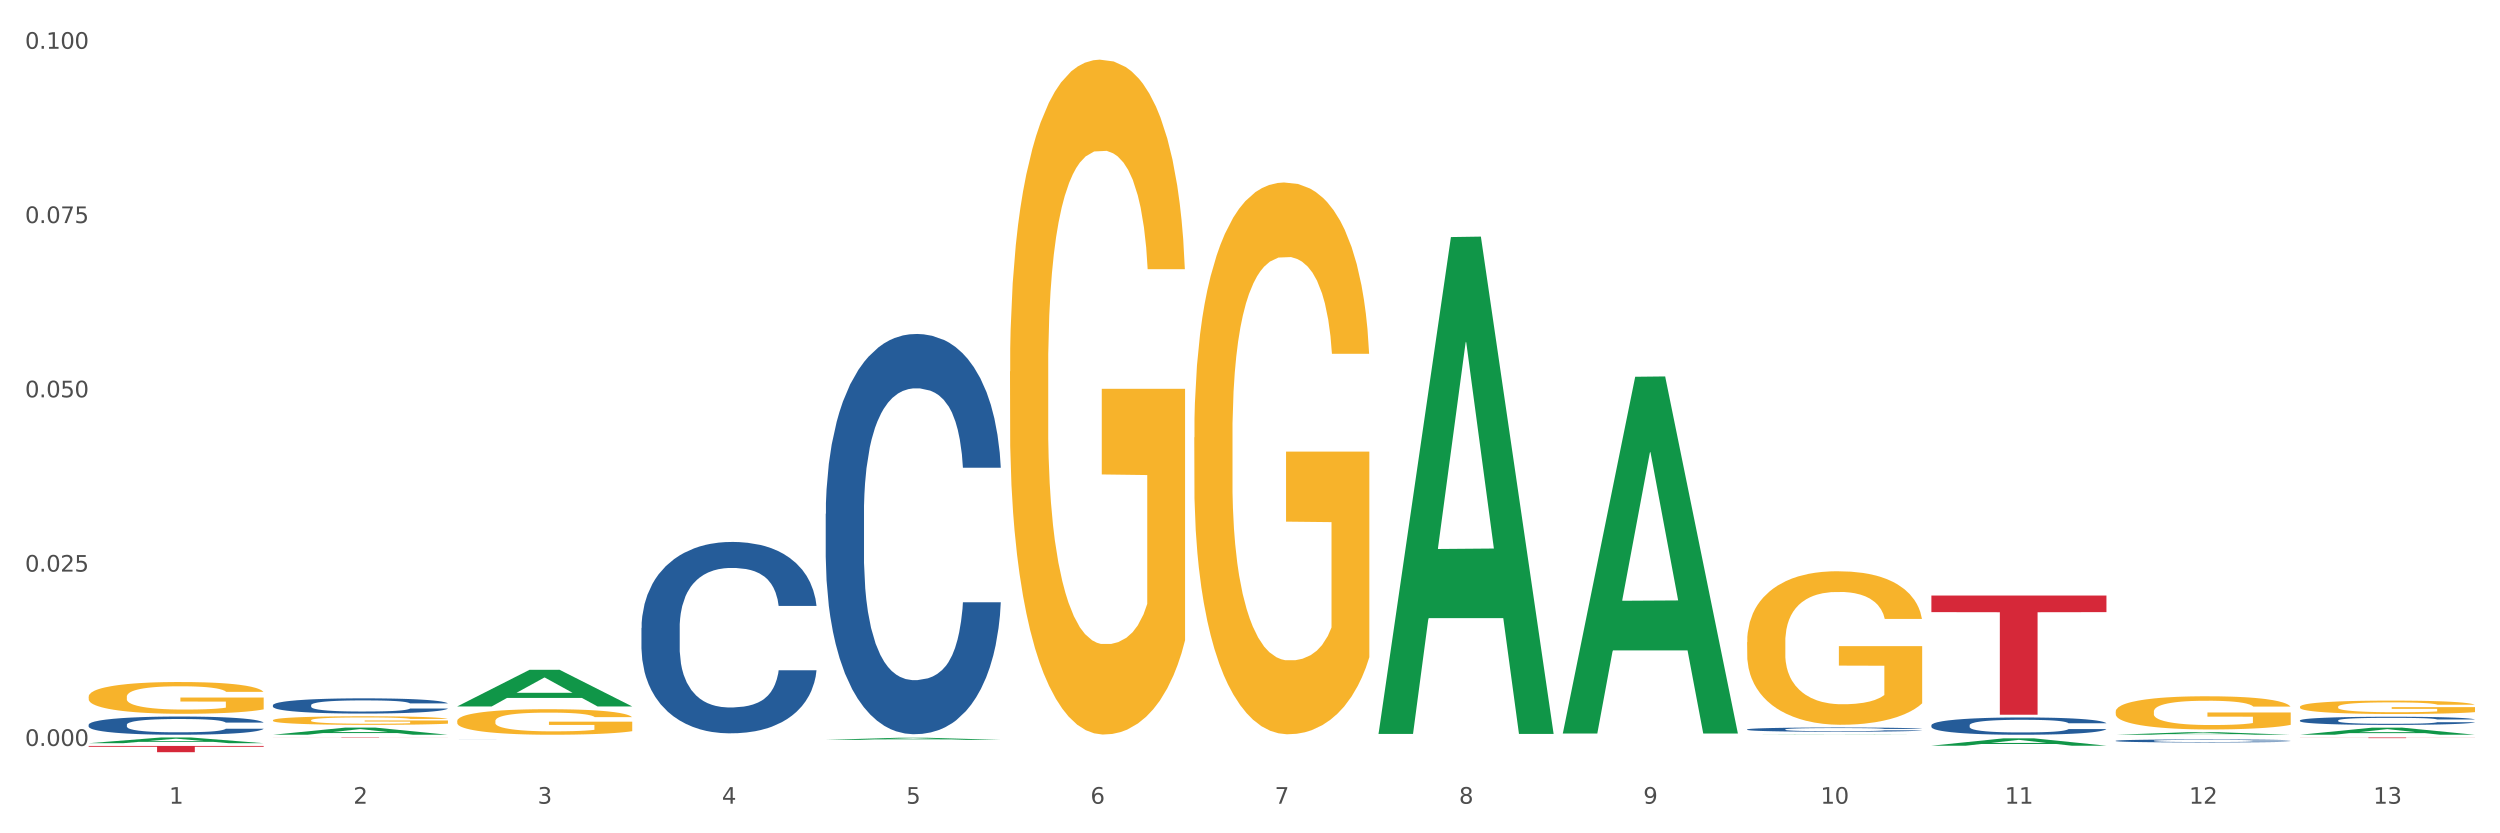 <?xml version="1.0" encoding="utf-8" standalone="no"?>
<!DOCTYPE svg PUBLIC "-//W3C//DTD SVG 1.1//EN"
  "http://www.w3.org/Graphics/SVG/1.1/DTD/svg11.dtd">
<svg xmlns:xlink="http://www.w3.org/1999/xlink" width="1080pt" height="360pt" viewBox="0 0 1080 360" xmlns="http://www.w3.org/2000/svg" version="1.1">
 <rect x="0" y="0" width="1080" height="360" fill="#333333" stroke="none"/>
 <defs>
  <style type="text/css">*{stroke-linejoin: round; stroke-linecap: butt}</style>
 </defs>
 <g id="figure_1">
  <g id="patch_1">
   <path d="M 0 360 
L 1080 360 
L 1080 0 
L 0 0 
z
" style="fill: #ffffff; stroke: #ffffff; stroke-linejoin: miter"/>
  </g>
  <g id="axes_1">
   <g id="matplotlib.axis_1">
    <g id="xtick_1">
     <g id="text_1">
      <!-- 1 -->
      <g style="fill: #4d4d4d" transform="translate(73.043 347.204) scale(0.096 -0.096)">
       <defs>
        <path id="DejaVuSans-31" d="M 794 531 
L 1825 531 
L 1825 4091 
L 703 3866 
L 703 4441 
L 1819 4666 
L 2450 4666 
L 2450 531 
L 3481 531 
L 3481 0 
L 794 0 
L 794 531 
z
" transform="scale(0.016)"/>
       </defs>
       <use xlink:href="#DejaVuSans-31"/>
      </g>
     </g>
    </g>
    <g id="xtick_2">
     <g id="text_2">
      <!-- 2 -->
      <g style="fill: #4d4d4d" transform="translate(152.65 347.204) scale(0.096 -0.096)">
       <defs>
        <path id="DejaVuSans-32" d="M 1228 531 
L 3431 531 
L 3431 0 
L 469 0 
L 469 531 
Q 828 903 1448 1529 
Q 2069 2156 2228 2338 
Q 2531 2678 2651 2914 
Q 2772 3150 2772 3378 
Q 2772 3750 2511 3984 
Q 2250 4219 1831 4219 
Q 1534 4219 1204 4116 
Q 875 4013 500 3803 
L 500 4441 
Q 881 4594 1212 4672 
Q 1544 4750 1819 4750 
Q 2544 4750 2975 4387 
Q 3406 4025 3406 3419 
Q 3406 3131 3298 2873 
Q 3191 2616 2906 2266 
Q 2828 2175 2409 1742 
Q 1991 1309 1228 531 
z
" transform="scale(0.016)"/>
       </defs>
       <use xlink:href="#DejaVuSans-32"/>
      </g>
     </g>
    </g>
    <g id="xtick_3">
     <g id="text_3">
      <!-- 3 -->
      <g style="fill: #4d4d4d" transform="translate(232.258 347.204) scale(0.096 -0.096)">
       <defs>
        <path id="DejaVuSans-33" d="M 2597 2516 
Q 3050 2419 3304 2112 
Q 3559 1806 3559 1356 
Q 3559 666 3084 287 
Q 2609 -91 1734 -91 
Q 1441 -91 1130 -33 
Q 819 25 488 141 
L 488 750 
Q 750 597 1062 519 
Q 1375 441 1716 441 
Q 2309 441 2620 675 
Q 2931 909 2931 1356 
Q 2931 1769 2642 2001 
Q 2353 2234 1838 2234 
L 1294 2234 
L 1294 2753 
L 1863 2753 
Q 2328 2753 2575 2939 
Q 2822 3125 2822 3475 
Q 2822 3834 2567 4026 
Q 2313 4219 1838 4219 
Q 1578 4219 1281 4162 
Q 984 4106 628 3988 
L 628 4550 
Q 988 4650 1302 4700 
Q 1616 4750 1894 4750 
Q 2613 4750 3031 4423 
Q 3450 4097 3450 3541 
Q 3450 3153 3228 2886 
Q 3006 2619 2597 2516 
z
" transform="scale(0.016)"/>
       </defs>
       <use xlink:href="#DejaVuSans-33"/>
      </g>
     </g>
    </g>
    <g id="xtick_4">
     <g id="text_4">
      <!-- 4 -->
      <g style="fill: #4d4d4d" transform="translate(311.865 347.204) scale(0.096 -0.096)">
       <defs>
        <path id="DejaVuSans-34" d="M 2419 4116 
L 825 1625 
L 2419 1625 
L 2419 4116 
z
M 2253 4666 
L 3047 4666 
L 3047 1625 
L 3713 1625 
L 3713 1100 
L 3047 1100 
L 3047 0 
L 2419 0 
L 2419 1100 
L 313 1100 
L 313 1709 
L 2253 4666 
z
" transform="scale(0.016)"/>
       </defs>
       <use xlink:href="#DejaVuSans-34"/>
      </g>
     </g>
    </g>
    <g id="xtick_5">
     <g id="text_5">
      <!-- 5 -->
      <g style="fill: #4d4d4d" transform="translate(391.473 347.204) scale(0.096 -0.096)">
       <defs>
        <path id="DejaVuSans-35" d="M 691 4666 
L 3169 4666 
L 3169 4134 
L 1269 4134 
L 1269 2991 
Q 1406 3038 1543 3061 
Q 1681 3084 1819 3084 
Q 2600 3084 3056 2656 
Q 3513 2228 3513 1497 
Q 3513 744 3044 326 
Q 2575 -91 1722 -91 
Q 1428 -91 1123 -41 
Q 819 9 494 109 
L 494 744 
Q 775 591 1075 516 
Q 1375 441 1709 441 
Q 2250 441 2565 725 
Q 2881 1009 2881 1497 
Q 2881 1984 2565 2268 
Q 2250 2553 1709 2553 
Q 1456 2553 1204 2497 
Q 953 2441 691 2322 
L 691 4666 
z
" transform="scale(0.016)"/>
       </defs>
       <use xlink:href="#DejaVuSans-35"/>
      </g>
     </g>
    </g>
    <g id="xtick_6">
     <g id="text_6">
      <!-- 6 -->
      <g style="fill: #4d4d4d" transform="translate(471.08 347.204) scale(0.096 -0.096)">
       <defs>
        <path id="DejaVuSans-36" d="M 2113 2584 
Q 1688 2584 1439 2293 
Q 1191 2003 1191 1497 
Q 1191 994 1439 701 
Q 1688 409 2113 409 
Q 2538 409 2786 701 
Q 3034 994 3034 1497 
Q 3034 2003 2786 2293 
Q 2538 2584 2113 2584 
z
M 3366 4563 
L 3366 3988 
Q 3128 4100 2886 4159 
Q 2644 4219 2406 4219 
Q 1781 4219 1451 3797 
Q 1122 3375 1075 2522 
Q 1259 2794 1537 2939 
Q 1816 3084 2150 3084 
Q 2853 3084 3261 2657 
Q 3669 2231 3669 1497 
Q 3669 778 3244 343 
Q 2819 -91 2113 -91 
Q 1303 -91 875 529 
Q 447 1150 447 2328 
Q 447 3434 972 4092 
Q 1497 4750 2381 4750 
Q 2619 4750 2861 4703 
Q 3103 4656 3366 4563 
z
" transform="scale(0.016)"/>
       </defs>
       <use xlink:href="#DejaVuSans-36"/>
      </g>
     </g>
    </g>
    <g id="xtick_7">
     <g id="text_7">
      <!-- 7 -->
      <g style="fill: #4d4d4d" transform="translate(550.688 347.204) scale(0.096 -0.096)">
       <defs>
        <path id="DejaVuSans-37" d="M 525 4666 
L 3525 4666 
L 3525 4397 
L 1831 0 
L 1172 0 
L 2766 4134 
L 525 4134 
L 525 4666 
z
" transform="scale(0.016)"/>
       </defs>
       <use xlink:href="#DejaVuSans-37"/>
      </g>
     </g>
    </g>
    <g id="xtick_8">
     <g id="text_8">
      <!-- 8 -->
      <g style="fill: #4d4d4d" transform="translate(630.295 347.204) scale(0.096 -0.096)">
       <defs>
        <path id="DejaVuSans-38" d="M 2034 2216 
Q 1584 2216 1326 1975 
Q 1069 1734 1069 1313 
Q 1069 891 1326 650 
Q 1584 409 2034 409 
Q 2484 409 2743 651 
Q 3003 894 3003 1313 
Q 3003 1734 2745 1975 
Q 2488 2216 2034 2216 
z
M 1403 2484 
Q 997 2584 770 2862 
Q 544 3141 544 3541 
Q 544 4100 942 4425 
Q 1341 4750 2034 4750 
Q 2731 4750 3128 4425 
Q 3525 4100 3525 3541 
Q 3525 3141 3298 2862 
Q 3072 2584 2669 2484 
Q 3125 2378 3379 2068 
Q 3634 1759 3634 1313 
Q 3634 634 3220 271 
Q 2806 -91 2034 -91 
Q 1263 -91 848 271 
Q 434 634 434 1313 
Q 434 1759 690 2068 
Q 947 2378 1403 2484 
z
M 1172 3481 
Q 1172 3119 1398 2916 
Q 1625 2713 2034 2713 
Q 2441 2713 2670 2916 
Q 2900 3119 2900 3481 
Q 2900 3844 2670 4047 
Q 2441 4250 2034 4250 
Q 1625 4250 1398 4047 
Q 1172 3844 1172 3481 
z
" transform="scale(0.016)"/>
       </defs>
       <use xlink:href="#DejaVuSans-38"/>
      </g>
     </g>
    </g>
    <g id="xtick_9">
     <g id="text_9">
      <!-- 9 -->
      <g style="fill: #4d4d4d" transform="translate(709.902 347.204) scale(0.096 -0.096)">
       <defs>
        <path id="DejaVuSans-39" d="M 703 97 
L 703 672 
Q 941 559 1184 500 
Q 1428 441 1663 441 
Q 2288 441 2617 861 
Q 2947 1281 2994 2138 
Q 2813 1869 2534 1725 
Q 2256 1581 1919 1581 
Q 1219 1581 811 2004 
Q 403 2428 403 3163 
Q 403 3881 828 4315 
Q 1253 4750 1959 4750 
Q 2769 4750 3195 4129 
Q 3622 3509 3622 2328 
Q 3622 1225 3098 567 
Q 2575 -91 1691 -91 
Q 1453 -91 1209 -44 
Q 966 3 703 97 
z
M 1959 2075 
Q 2384 2075 2632 2365 
Q 2881 2656 2881 3163 
Q 2881 3666 2632 3958 
Q 2384 4250 1959 4250 
Q 1534 4250 1286 3958 
Q 1038 3666 1038 3163 
Q 1038 2656 1286 2365 
Q 1534 2075 1959 2075 
z
" transform="scale(0.016)"/>
       </defs>
       <use xlink:href="#DejaVuSans-39"/>
      </g>
     </g>
    </g>
    <g id="xtick_10">
     <g id="text_10">
      <!-- 10 -->
      <g style="fill: #4d4d4d" transform="translate(786.456 347.204) scale(0.096 -0.096)">
       <defs>
        <path id="DejaVuSans-30" d="M 2034 4250 
Q 1547 4250 1301 3770 
Q 1056 3291 1056 2328 
Q 1056 1369 1301 889 
Q 1547 409 2034 409 
Q 2525 409 2770 889 
Q 3016 1369 3016 2328 
Q 3016 3291 2770 3770 
Q 2525 4250 2034 4250 
z
M 2034 4750 
Q 2819 4750 3233 4129 
Q 3647 3509 3647 2328 
Q 3647 1150 3233 529 
Q 2819 -91 2034 -91 
Q 1250 -91 836 529 
Q 422 1150 422 2328 
Q 422 3509 836 4129 
Q 1250 4750 2034 4750 
z
" transform="scale(0.016)"/>
       </defs>
       <use xlink:href="#DejaVuSans-31"/>
       <use xlink:href="#DejaVuSans-30" transform="translate(63.623 0)"/>
      </g>
     </g>
    </g>
    <g id="xtick_11">
     <g id="text_11">
      <!-- 11 -->
      <g style="fill: #4d4d4d" transform="translate(866.063 347.204) scale(0.096 -0.096)">
       <use xlink:href="#DejaVuSans-31"/>
       <use xlink:href="#DejaVuSans-31" transform="translate(63.623 0)"/>
      </g>
     </g>
    </g>
    <g id="xtick_12">
     <g id="text_12">
      <!-- 12 -->
      <g style="fill: #4d4d4d" transform="translate(945.671 347.204) scale(0.096 -0.096)">
       <use xlink:href="#DejaVuSans-31"/>
       <use xlink:href="#DejaVuSans-32" transform="translate(63.623 0)"/>
      </g>
     </g>
    </g>
    <g id="xtick_13">
     <g id="text_13">
      <!-- 13 -->
      <g style="fill: #4d4d4d" transform="translate(1025.278 347.204) scale(0.096 -0.096)">
       <use xlink:href="#DejaVuSans-31"/>
       <use xlink:href="#DejaVuSans-33" transform="translate(63.623 0)"/>
      </g>
     </g>
    </g>
    <g id="xtick_14"/>
    <g id="xtick_15"/>
    <g id="xtick_16"/>
    <g id="xtick_17"/>
    <g id="xtick_18"/>
    <g id="xtick_19"/>
    <g id="xtick_20"/>
    <g id="xtick_21"/>
    <g id="xtick_22"/>
    <g id="xtick_23"/>
    <g id="xtick_24"/>
    <g id="xtick_25"/>
   </g>
   <g id="matplotlib.axis_2">
    <g id="ytick_1">
     <g id="text_14">
      <!-- 0.000 -->
      <g style="fill: #4d4d4d" transform="translate(10.8 322.237) scale(0.096 -0.096)">
       <defs>
        <path id="DejaVuSans-2e" d="M 684 794 
L 1344 794 
L 1344 0 
L 684 0 
L 684 794 
z
" transform="scale(0.016)"/>
       </defs>
       <use xlink:href="#DejaVuSans-30"/>
       <use xlink:href="#DejaVuSans-2e" transform="translate(63.623 0)"/>
       <use xlink:href="#DejaVuSans-30" transform="translate(95.41 0)"/>
       <use xlink:href="#DejaVuSans-30" transform="translate(159.033 0)"/>
       <use xlink:href="#DejaVuSans-30" transform="translate(222.656 0)"/>
      </g>
     </g>
    </g>
    <g id="ytick_2">
     <g id="text_15">
      <!-- 0.025 -->
      <g style="fill: #4d4d4d" transform="translate(10.8 246.945) scale(0.096 -0.096)">
       <use xlink:href="#DejaVuSans-30"/>
       <use xlink:href="#DejaVuSans-2e" transform="translate(63.623 0)"/>
       <use xlink:href="#DejaVuSans-30" transform="translate(95.41 0)"/>
       <use xlink:href="#DejaVuSans-32" transform="translate(159.033 0)"/>
       <use xlink:href="#DejaVuSans-35" transform="translate(222.656 0)"/>
      </g>
     </g>
    </g>
    <g id="ytick_3">
     <g id="text_16">
      <!-- 0.050 -->
      <g style="fill: #4d4d4d" transform="translate(10.8 171.653) scale(0.096 -0.096)">
       <use xlink:href="#DejaVuSans-30"/>
       <use xlink:href="#DejaVuSans-2e" transform="translate(63.623 0)"/>
       <use xlink:href="#DejaVuSans-30" transform="translate(95.41 0)"/>
       <use xlink:href="#DejaVuSans-35" transform="translate(159.033 0)"/>
       <use xlink:href="#DejaVuSans-30" transform="translate(222.656 0)"/>
      </g>
     </g>
    </g>
    <g id="ytick_4">
     <g id="text_17">
      <!-- 0.075 -->
      <g style="fill: #4d4d4d" transform="translate(10.8 96.361) scale(0.096 -0.096)">
       <use xlink:href="#DejaVuSans-30"/>
       <use xlink:href="#DejaVuSans-2e" transform="translate(63.623 0)"/>
       <use xlink:href="#DejaVuSans-30" transform="translate(95.41 0)"/>
       <use xlink:href="#DejaVuSans-37" transform="translate(159.033 0)"/>
       <use xlink:href="#DejaVuSans-35" transform="translate(222.656 0)"/>
      </g>
     </g>
    </g>
    <g id="ytick_5">
     <g id="text_18">
      <!-- 0.100 -->
      <g style="fill: #4d4d4d" transform="translate(10.8 21.07) scale(0.096 -0.096)">
       <use xlink:href="#DejaVuSans-30"/>
       <use xlink:href="#DejaVuSans-2e" transform="translate(63.623 0)"/>
       <use xlink:href="#DejaVuSans-31" transform="translate(95.41 0)"/>
       <use xlink:href="#DejaVuSans-30" transform="translate(159.033 0)"/>
       <use xlink:href="#DejaVuSans-30" transform="translate(222.656 0)"/>
      </g>
     </g>
    </g>
    <g id="ytick_6"/>
    <g id="ytick_7"/>
    <g id="ytick_8"/>
    <g id="ytick_9"/>
   </g>
   <g id="PolyCollection_1">
    <path d="M 38.283 321.063 
L 38.361 321.061 
L 69.547 318.592 
L 82.49 318.589 
L 113.91 321.068 
L 98.941 321.068 
L 92.158 320.491 
L 59.958 320.491 
L 59.724 320.5 
L 53.175 321.068 
L 38.283 321.068 
L 38.283 321.063 
L 64.012 320.146 
L 88.103 320.144 
L 76.175 319.118 
L 76.019 319.113 
L 75.863 319.12 
L 63.934 320.144 
L 64.012 320.146 
L 38.283 321.063 
z
" clip-path="url(#p1861562422)" style="fill: #109648"/>
    <path d="M 356.713 319.619 
L 356.791 319.618 
L 387.977 318.711 
L 400.92 318.711 
L 432.34 319.621 
L 417.371 319.621 
L 410.588 319.409 
L 378.388 319.409 
L 378.154 319.412 
L 371.604 319.621 
L 356.713 319.621 
L 356.713 319.619 
L 382.442 319.282 
L 406.533 319.281 
L 394.604 318.904 
L 394.449 318.903 
L 394.293 318.905 
L 382.364 319.281 
L 382.442 319.282 
L 356.713 319.619 
z
" clip-path="url(#p1861562422)" style="fill: #109648"/>
    <path d="M 197.498 305.166 
L 197.576 305.151 
L 228.762 289.354 
L 241.705 289.339 
L 273.125 305.196 
L 258.156 305.196 
L 251.373 301.503 
L 219.173 301.503 
L 218.939 301.563 
L 212.39 305.196 
L 197.498 305.196 
L 197.498 305.166 
L 223.227 299.3 
L 247.318 299.285 
L 235.39 292.719 
L 235.234 292.689 
L 235.078 292.734 
L 223.149 299.285 
L 223.227 299.3 
L 197.498 305.166 
z
" clip-path="url(#p1861562422)" style="fill: #109648"/>
    <path d="M 117.89 317.412 
L 117.968 317.409 
L 149.155 314.321 
L 162.097 314.318 
L 193.518 317.418 
L 178.548 317.418 
L 171.765 316.696 
L 139.565 316.696 
L 139.331 316.708 
L 132.782 317.418 
L 117.89 317.418 
L 117.89 317.412 
L 143.619 316.265 
L 167.711 316.262 
L 155.782 314.979 
L 155.626 314.973 
L 155.47 314.981 
L 143.541 316.262 
L 143.619 316.265 
L 117.89 317.412 
z
" clip-path="url(#p1861562422)" style="fill: #109648"/>
    <path d="M 595.535 316.646 
L 595.613 316.444 
L 626.8 102.412 
L 639.742 102.211 
L 671.163 317.049 
L 656.193 317.049 
L 649.41 267.021 
L 617.21 267.021 
L 616.976 267.828 
L 610.427 317.049 
L 595.535 317.049 
L 595.535 316.646 
L 621.264 237.165 
L 645.356 236.964 
L 633.427 148.002 
L 633.271 147.599 
L 633.115 148.204 
L 621.186 236.964 
L 621.264 237.165 
L 595.535 316.646 
z
" clip-path="url(#p1861562422)" style="fill: #109648"/>
    <path d="M 993.573 317.412 
L 993.651 317.409 
L 1024.837 314.34 
L 1037.78 314.337 
L 1069.2 317.418 
L 1054.231 317.418 
L 1047.447 316.701 
L 1015.247 316.701 
L 1015.014 316.712 
L 1008.464 317.418 
L 993.573 317.418 
L 993.573 317.412 
L 1019.302 316.273 
L 1043.393 316.27 
L 1031.464 314.994 
L 1031.308 314.988 
L 1031.153 314.997 
L 1019.224 316.27 
L 1019.302 316.273 
L 993.573 317.412 
z
" clip-path="url(#p1861562422)" style="fill: #109648"/>
    <path d="M 913.965 317.416 
L 914.043 317.415 
L 945.23 316.304 
L 958.172 316.302 
L 989.593 317.418 
L 974.623 317.418 
L 967.84 317.158 
L 935.64 317.158 
L 935.406 317.162 
L 928.857 317.418 
L 913.965 317.418 
L 913.965 317.416 
L 939.694 317.003 
L 963.786 317.002 
L 951.857 316.54 
L 951.701 316.538 
L 951.545 316.541 
L 939.616 317.002 
L 939.694 317.003 
L 913.965 317.416 
z
" clip-path="url(#p1861562422)" style="fill: #109648"/>
    <path d="M 834.358 322.141 
L 834.436 322.138 
L 865.622 318.952 
L 878.565 318.949 
L 909.985 322.147 
L 895.016 322.147 
L 888.232 321.402 
L 856.032 321.402 
L 855.799 321.414 
L 849.249 322.147 
L 834.358 322.147 
L 834.358 322.141 
L 860.087 320.958 
L 884.178 320.955 
L 872.249 319.63 
L 872.093 319.624 
L 871.938 319.633 
L 860.009 320.955 
L 860.087 320.958 
L 834.358 322.141 
z
" clip-path="url(#p1861562422)" style="fill: #109648"/>
    <path d="M 117.89 311.149 
L 117.98 311.145 
L 117.98 311.023 
L 118.158 310.918 
L 119.051 310.664 
L 120.391 310.453 
L 121.373 310.341 
L 122.355 310.25 
L 123.516 310.158 
L 124.944 310.063 
L 127.534 309.924 
L 129.141 309.853 
L 131.105 309.778 
L 134.677 309.67 
L 137.266 309.609 
L 139.945 309.558 
L 144.32 309.497 
L 147.177 309.47 
L 150.213 309.449 
L 153.874 309.436 
L 156.642 309.432 
L 162.713 309.443 
L 167.892 309.473 
L 170.392 309.497 
L 173.606 309.538 
L 175.303 309.565 
L 178.071 309.619 
L 180.928 309.69 
L 182.892 309.751 
L 185.839 309.867 
L 188.071 309.982 
L 190.125 310.124 
L 191.196 310.223 
L 192 310.314 
L 192.714 310.419 
L 193.428 310.586 
L 177.356 310.586 
L 176.731 310.467 
L 175.749 310.355 
L 174.321 310.246 
L 173.071 310.179 
L 170.928 310.094 
L 168.963 310.04 
L 166.91 309.999 
L 164.41 309.965 
L 162.445 309.948 
L 159.677 309.934 
L 154.231 309.938 
L 150.57 309.965 
L 148.07 309.999 
L 146.463 310.029 
L 145.034 310.063 
L 143.427 310.111 
L 141.552 310.182 
L 140.213 310.246 
L 138.873 310.328 
L 137.802 310.409 
L 136.82 310.504 
L 136.016 310.606 
L 135.391 310.711 
L 134.855 310.84 
L 134.409 311.054 
L 134.409 311.518 
L 134.587 311.623 
L 135.034 311.763 
L 135.57 311.868 
L 136.462 311.993 
L 137.266 312.078 
L 138.784 312.2 
L 140.48 312.302 
L 141.82 312.366 
L 143.159 312.421 
L 145.481 312.495 
L 148.07 312.556 
L 150.302 312.594 
L 153.338 312.627 
L 155.392 312.641 
L 157.177 312.648 
L 161.552 312.648 
L 164.678 312.638 
L 168.16 312.614 
L 170.838 312.583 
L 173.071 312.546 
L 175.571 312.485 
L 177.178 312.427 
L 177.178 311.718 
L 157.534 311.715 
L 157.534 311.244 
L 193.518 311.244 
L 193.518 312.627 
L 192 312.699 
L 190.303 312.763 
L 188.517 312.821 
L 185.839 312.892 
L 182.624 312.96 
L 179.767 313.007 
L 176.731 313.048 
L 173.16 313.085 
L 168.517 313.119 
L 165.66 313.133 
L 162.088 313.143 
L 157.892 313.146 
L 154.231 313.14 
L 150.659 313.123 
L 146.909 313.092 
L 143.248 313.048 
L 140.48 313.004 
L 137.712 312.95 
L 134.766 312.878 
L 132.444 312.811 
L 130.659 312.75 
L 128.694 312.672 
L 126.551 312.57 
L 124.944 312.478 
L 123.516 312.383 
L 121.998 312.261 
L 120.926 312.156 
L 119.855 312.024 
L 119.23 311.925 
L 118.516 311.773 
L 117.98 311.559 
L 117.89 311.149 
z
" clip-path="url(#p1861562422)" style="fill: #f7b32b"/>
    <path d="M 197.498 311.474 
L 197.587 311.464 
L 197.587 311.1 
L 197.766 310.788 
L 198.659 310.031 
L 199.998 309.405 
L 200.98 309.072 
L 201.962 308.799 
L 203.123 308.527 
L 204.552 308.244 
L 207.141 307.831 
L 208.748 307.619 
L 210.713 307.397 
L 214.284 307.074 
L 216.874 306.892 
L 219.552 306.741 
L 223.927 306.559 
L 226.785 306.478 
L 229.82 306.418 
L 233.481 306.377 
L 236.249 306.367 
L 242.321 306.398 
L 247.499 306.488 
L 249.999 306.559 
L 253.214 306.68 
L 254.91 306.761 
L 257.678 306.922 
L 260.535 307.134 
L 262.5 307.316 
L 265.446 307.659 
L 267.679 308.002 
L 269.732 308.426 
L 270.804 308.719 
L 271.607 308.991 
L 272.322 309.304 
L 273.036 309.799 
L 256.964 309.799 
L 256.339 309.445 
L 255.357 309.112 
L 253.928 308.789 
L 252.678 308.588 
L 250.535 308.335 
L 248.571 308.174 
L 246.517 308.053 
L 244.017 307.952 
L 242.053 307.901 
L 239.285 307.861 
L 233.838 307.871 
L 230.177 307.952 
L 227.677 308.053 
L 226.07 308.143 
L 224.642 308.244 
L 223.034 308.386 
L 221.159 308.598 
L 219.82 308.789 
L 218.481 309.032 
L 217.409 309.274 
L 216.427 309.556 
L 215.623 309.859 
L 214.998 310.172 
L 214.463 310.555 
L 214.016 311.191 
L 214.016 312.574 
L 214.195 312.887 
L 214.641 313.3 
L 215.177 313.613 
L 216.07 313.987 
L 216.874 314.239 
L 218.391 314.602 
L 220.088 314.905 
L 221.427 315.097 
L 222.767 315.258 
L 225.088 315.48 
L 227.677 315.662 
L 229.91 315.773 
L 232.945 315.874 
L 234.999 315.914 
L 236.785 315.934 
L 241.16 315.934 
L 244.285 315.904 
L 247.767 315.834 
L 250.446 315.743 
L 252.678 315.632 
L 255.178 315.45 
L 256.785 315.279 
L 256.785 313.169 
L 237.142 313.159 
L 237.142 311.756 
L 273.125 311.756 
L 273.125 315.874 
L 271.607 316.086 
L 269.911 316.278 
L 268.125 316.449 
L 265.446 316.661 
L 262.232 316.863 
L 259.375 317.004 
L 256.339 317.125 
L 252.767 317.236 
L 248.124 317.337 
L 245.267 317.378 
L 241.696 317.408 
L 237.499 317.418 
L 233.838 317.398 
L 230.267 317.347 
L 226.517 317.257 
L 222.856 317.125 
L 220.088 316.994 
L 217.32 316.833 
L 214.373 316.621 
L 212.052 316.419 
L 210.266 316.237 
L 208.302 316.005 
L 206.159 315.702 
L 204.552 315.43 
L 203.123 315.147 
L 201.605 314.784 
L 200.534 314.471 
L 199.462 314.078 
L 198.837 313.785 
L 198.123 313.331 
L 197.587 312.695 
L 197.498 311.474 
z
" clip-path="url(#p1861562422)" style="fill: #f7b32b"/>
    <path d="M 436.32 160.494 
L 436.41 160.227 
L 436.41 150.641 
L 436.588 142.387 
L 437.481 122.417 
L 438.821 105.908 
L 439.803 97.121 
L 440.785 89.931 
L 441.946 82.742 
L 443.374 75.286 
L 445.964 64.369 
L 447.571 58.777 
L 449.535 52.919 
L 453.107 44.399 
L 455.696 39.606 
L 458.375 35.612 
L 462.75 30.819 
L 465.607 28.689 
L 468.643 27.091 
L 472.304 26.026 
L 475.072 25.759 
L 481.143 26.558 
L 486.322 28.955 
L 488.822 30.819 
L 492.036 34.014 
L 493.733 36.144 
L 496.501 40.405 
L 499.358 45.996 
L 501.322 50.789 
L 504.269 59.842 
L 506.501 68.896 
L 508.555 80.079 
L 509.626 87.801 
L 510.43 94.99 
L 511.144 103.245 
L 511.858 116.292 
L 495.786 116.292 
L 495.161 106.973 
L 494.179 98.186 
L 492.751 89.665 
L 491.501 84.34 
L 489.358 77.683 
L 487.393 73.422 
L 485.34 70.227 
L 482.84 67.564 
L 480.875 66.233 
L 478.107 65.168 
L 472.661 65.434 
L 469 67.564 
L 466.5 70.227 
L 464.893 72.624 
L 463.464 75.286 
L 461.857 79.014 
L 459.982 84.606 
L 458.643 89.665 
L 457.303 96.056 
L 456.232 102.446 
L 455.25 109.902 
L 454.446 117.89 
L 453.821 126.144 
L 453.285 136.263 
L 452.839 153.038 
L 452.839 189.517 
L 453.017 197.772 
L 453.464 208.689 
L 454 216.943 
L 454.892 226.795 
L 455.696 233.452 
L 457.214 243.038 
L 458.91 251.026 
L 460.25 256.085 
L 461.589 260.346 
L 463.911 266.204 
L 466.5 270.997 
L 468.732 273.926 
L 471.768 276.588 
L 473.822 277.654 
L 475.607 278.186 
L 479.982 278.186 
L 483.107 277.387 
L 486.59 275.523 
L 489.268 273.127 
L 491.501 270.198 
L 494.001 265.405 
L 495.608 260.878 
L 495.608 205.227 
L 475.964 204.961 
L 475.964 167.949 
L 511.948 167.949 
L 511.948 276.588 
L 510.43 282.18 
L 508.733 287.239 
L 506.947 291.766 
L 504.269 297.358 
L 501.054 302.683 
L 498.197 306.411 
L 495.161 309.606 
L 491.59 312.535 
L 486.947 315.198 
L 484.09 316.263 
L 480.518 317.062 
L 476.322 317.328 
L 472.661 316.796 
L 469.089 315.464 
L 465.339 313.068 
L 461.678 309.606 
L 458.91 306.145 
L 456.142 301.884 
L 453.196 296.293 
L 450.874 290.967 
L 449.089 286.174 
L 447.124 280.05 
L 444.981 272.062 
L 443.374 264.872 
L 441.946 257.417 
L 440.428 247.831 
L 439.356 239.577 
L 438.285 229.192 
L 437.66 221.47 
L 436.945 209.488 
L 436.41 192.713 
L 436.32 160.494 
z
" clip-path="url(#p1861562422)" style="fill: #f7b32b"/>
    <path d="M 515.928 188.988 
L 516.017 188.77 
L 516.017 180.933 
L 516.196 174.184 
L 517.089 157.856 
L 518.428 144.358 
L 519.41 137.174 
L 520.392 131.296 
L 521.553 125.417 
L 522.982 119.322 
L 525.571 110.396 
L 527.178 105.824 
L 529.143 101.034 
L 532.714 94.068 
L 535.303 90.149 
L 537.982 86.884 
L 542.357 82.965 
L 545.214 81.223 
L 548.25 79.917 
L 551.911 79.046 
L 554.679 78.828 
L 560.751 79.482 
L 565.929 81.441 
L 568.429 82.965 
L 571.644 85.577 
L 573.34 87.319 
L 576.108 90.802 
L 578.965 95.374 
L 580.93 99.293 
L 583.876 106.695 
L 586.108 114.097 
L 588.162 123.24 
L 589.234 129.554 
L 590.037 135.432 
L 590.751 142.181 
L 591.466 152.848 
L 575.394 152.848 
L 574.769 145.229 
L 573.787 138.044 
L 572.358 131.078 
L 571.108 126.724 
L 568.965 121.281 
L 567.001 117.798 
L 564.947 115.185 
L 562.447 113.008 
L 560.483 111.92 
L 557.715 111.049 
L 552.268 111.267 
L 548.607 113.008 
L 546.107 115.185 
L 544.5 117.145 
L 543.072 119.322 
L 541.464 122.37 
L 539.589 126.941 
L 538.25 131.078 
L 536.911 136.303 
L 535.839 141.528 
L 534.857 147.624 
L 534.053 154.155 
L 533.428 160.904 
L 532.893 169.176 
L 532.446 182.892 
L 532.446 212.718 
L 532.625 219.467 
L 533.071 228.392 
L 533.607 235.141 
L 534.5 243.196 
L 535.303 248.639 
L 536.821 256.477 
L 538.518 263.008 
L 539.857 267.144 
L 541.197 270.627 
L 543.518 275.417 
L 546.107 279.336 
L 548.34 281.73 
L 551.375 283.908 
L 553.429 284.778 
L 555.215 285.214 
L 559.59 285.214 
L 562.715 284.561 
L 566.197 283.037 
L 568.876 281.077 
L 571.108 278.683 
L 573.608 274.764 
L 575.215 271.063 
L 575.215 225.562 
L 555.572 225.345 
L 555.572 195.083 
L 591.555 195.083 
L 591.555 283.908 
L 590.037 288.479 
L 588.341 292.616 
L 586.555 296.317 
L 583.876 300.889 
L 580.662 305.243 
L 577.805 308.291 
L 574.769 310.903 
L 571.197 313.298 
L 566.554 315.475 
L 563.697 316.346 
L 560.126 316.999 
L 555.929 317.217 
L 552.268 316.781 
L 548.697 315.693 
L 544.947 313.733 
L 541.286 310.903 
L 538.518 308.073 
L 535.75 304.59 
L 532.803 300.018 
L 530.482 295.664 
L 528.696 291.745 
L 526.732 286.738 
L 524.589 280.207 
L 522.982 274.328 
L 521.553 268.233 
L 520.035 260.395 
L 518.964 253.646 
L 517.892 245.156 
L 517.267 238.842 
L 516.553 229.046 
L 516.017 215.33 
L 515.928 188.988 
z
" clip-path="url(#p1861562422)" style="fill: #f7b32b"/>
    <path d="M 38.283 300.977 
L 38.372 300.965 
L 38.372 300.513 
L 38.551 300.124 
L 39.444 299.183 
L 40.783 298.406 
L 41.765 297.992 
L 42.747 297.653 
L 43.908 297.314 
L 45.337 296.963 
L 47.926 296.449 
L 49.533 296.185 
L 51.498 295.909 
L 55.069 295.508 
L 57.659 295.282 
L 60.337 295.094 
L 64.712 294.868 
L 67.57 294.768 
L 70.605 294.692 
L 74.266 294.642 
L 77.034 294.63 
L 83.106 294.667 
L 88.284 294.78 
L 90.784 294.868 
L 93.999 295.018 
L 95.695 295.119 
L 98.463 295.32 
L 101.32 295.583 
L 103.285 295.809 
L 106.231 296.235 
L 108.464 296.662 
L 110.517 297.189 
L 111.589 297.553 
L 112.392 297.891 
L 113.107 298.28 
L 113.821 298.895 
L 97.749 298.895 
L 97.124 298.456 
L 96.142 298.042 
L 94.713 297.64 
L 93.463 297.389 
L 91.32 297.076 
L 89.356 296.875 
L 87.302 296.725 
L 84.802 296.599 
L 82.838 296.536 
L 80.07 296.486 
L 74.623 296.499 
L 70.962 296.599 
L 68.462 296.725 
L 66.855 296.837 
L 65.427 296.963 
L 63.819 297.139 
L 61.944 297.402 
L 60.605 297.64 
L 59.266 297.941 
L 58.194 298.243 
L 57.212 298.594 
L 56.409 298.97 
L 55.783 299.359 
L 55.248 299.836 
L 54.801 300.626 
L 54.801 302.345 
L 54.98 302.734 
L 55.426 303.248 
L 55.962 303.637 
L 56.855 304.101 
L 57.659 304.415 
L 59.176 304.866 
L 60.873 305.243 
L 62.212 305.481 
L 63.552 305.682 
L 65.873 305.958 
L 68.462 306.184 
L 70.695 306.322 
L 73.73 306.447 
L 75.784 306.497 
L 77.57 306.522 
L 81.945 306.522 
L 85.07 306.485 
L 88.552 306.397 
L 91.231 306.284 
L 93.463 306.146 
L 95.963 305.92 
L 97.57 305.707 
L 97.57 303.085 
L 77.927 303.072 
L 77.927 301.329 
L 113.91 301.329 
L 113.91 306.447 
L 112.392 306.71 
L 110.696 306.949 
L 108.91 307.162 
L 106.231 307.426 
L 103.017 307.676 
L 100.16 307.852 
L 97.124 308.003 
L 93.552 308.141 
L 88.909 308.266 
L 86.052 308.316 
L 82.481 308.354 
L 78.284 308.366 
L 74.623 308.341 
L 71.052 308.279 
L 67.302 308.166 
L 63.641 308.003 
L 60.873 307.84 
L 58.105 307.639 
L 55.158 307.375 
L 52.837 307.124 
L 51.051 306.899 
L 49.087 306.61 
L 46.944 306.234 
L 45.337 305.895 
L 43.908 305.544 
L 42.39 305.092 
L 41.319 304.703 
L 40.247 304.214 
L 39.622 303.85 
L 38.908 303.286 
L 38.372 302.495 
L 38.283 300.977 
z
" clip-path="url(#p1861562422)" style="fill: #f7b32b"/>
    <path d="M 993.573 305.334 
L 993.662 305.329 
L 993.662 305.138 
L 993.841 304.974 
L 994.734 304.577 
L 996.073 304.248 
L 997.055 304.073 
L 998.037 303.93 
L 999.198 303.787 
L 1000.627 303.639 
L 1003.216 303.422 
L 1004.823 303.311 
L 1006.788 303.194 
L 1010.359 303.025 
L 1012.948 302.929 
L 1015.627 302.85 
L 1020.002 302.754 
L 1022.859 302.712 
L 1025.895 302.68 
L 1029.556 302.659 
L 1032.324 302.654 
L 1038.396 302.67 
L 1043.574 302.717 
L 1046.074 302.754 
L 1049.289 302.818 
L 1050.985 302.86 
L 1053.753 302.945 
L 1056.61 303.056 
L 1058.575 303.152 
L 1061.521 303.332 
L 1063.753 303.512 
L 1065.807 303.734 
L 1066.879 303.888 
L 1067.682 304.031 
L 1068.396 304.195 
L 1069.111 304.455 
L 1053.039 304.455 
L 1052.414 304.269 
L 1051.432 304.095 
L 1050.003 303.925 
L 1048.753 303.819 
L 1046.61 303.687 
L 1044.646 303.602 
L 1042.592 303.538 
L 1040.092 303.485 
L 1038.128 303.459 
L 1035.36 303.438 
L 1029.913 303.443 
L 1026.252 303.485 
L 1023.752 303.538 
L 1022.145 303.586 
L 1020.717 303.639 
L 1019.109 303.713 
L 1017.234 303.824 
L 1015.895 303.925 
L 1014.556 304.052 
L 1013.484 304.179 
L 1012.502 304.328 
L 1011.698 304.487 
L 1011.073 304.651 
L 1010.538 304.852 
L 1010.091 305.186 
L 1010.091 305.911 
L 1010.27 306.076 
L 1010.716 306.293 
L 1011.252 306.457 
L 1012.145 306.653 
L 1012.948 306.785 
L 1014.466 306.976 
L 1016.163 307.135 
L 1017.502 307.236 
L 1018.841 307.32 
L 1021.163 307.437 
L 1023.752 307.532 
L 1025.985 307.591 
L 1029.02 307.643 
L 1031.074 307.665 
L 1032.86 307.675 
L 1037.235 307.675 
L 1040.36 307.659 
L 1043.842 307.622 
L 1046.521 307.575 
L 1048.753 307.516 
L 1051.253 307.421 
L 1052.86 307.331 
L 1052.86 306.224 
L 1033.217 306.219 
L 1033.217 305.482 
L 1069.2 305.482 
L 1069.2 307.643 
L 1067.682 307.755 
L 1065.986 307.855 
L 1064.2 307.945 
L 1061.521 308.057 
L 1058.307 308.163 
L 1055.45 308.237 
L 1052.414 308.3 
L 1048.842 308.359 
L 1044.199 308.412 
L 1041.342 308.433 
L 1037.771 308.449 
L 1033.574 308.454 
L 1029.913 308.443 
L 1026.342 308.417 
L 1022.592 308.369 
L 1018.931 308.3 
L 1016.163 308.231 
L 1013.395 308.147 
L 1010.448 308.035 
L 1008.127 307.93 
L 1006.341 307.834 
L 1004.377 307.712 
L 1002.234 307.553 
L 1000.627 307.41 
L 999.198 307.262 
L 997.68 307.071 
L 996.609 306.907 
L 995.537 306.701 
L 994.912 306.547 
L 994.198 306.309 
L 993.662 305.975 
L 993.573 305.334 
z
" clip-path="url(#p1861562422)" style="fill: #f7b32b"/>
    <path d="M 913.965 307.417 
L 914.055 307.404 
L 914.055 306.932 
L 914.233 306.526 
L 915.126 305.544 
L 916.465 304.732 
L 917.448 304.3 
L 918.43 303.946 
L 919.591 303.593 
L 921.019 303.226 
L 923.609 302.689 
L 925.216 302.414 
L 927.18 302.126 
L 930.752 301.707 
L 933.341 301.471 
L 936.02 301.274 
L 940.395 301.039 
L 943.252 300.934 
L 946.288 300.855 
L 949.949 300.803 
L 952.716 300.79 
L 958.788 300.829 
L 963.967 300.947 
L 966.467 301.039 
L 969.681 301.196 
L 971.378 301.3 
L 974.146 301.51 
L 977.003 301.785 
L 978.967 302.021 
L 981.914 302.466 
L 984.146 302.911 
L 986.2 303.462 
L 987.271 303.841 
L 988.075 304.195 
L 988.789 304.601 
L 989.503 305.243 
L 973.431 305.243 
L 972.806 304.784 
L 971.824 304.352 
L 970.396 303.933 
L 969.146 303.671 
L 967.003 303.344 
L 965.038 303.134 
L 962.985 302.977 
L 960.485 302.846 
L 958.52 302.78 
L 955.752 302.728 
L 950.306 302.741 
L 946.645 302.846 
L 944.145 302.977 
L 942.538 303.095 
L 941.109 303.226 
L 939.502 303.409 
L 937.627 303.684 
L 936.287 303.933 
L 934.948 304.247 
L 933.877 304.562 
L 932.894 304.928 
L 932.091 305.321 
L 931.466 305.727 
L 930.93 306.225 
L 930.484 307.05 
L 930.484 308.844 
L 930.662 309.251 
L 931.109 309.787 
L 931.644 310.194 
L 932.537 310.678 
L 933.341 311.006 
L 934.859 311.477 
L 936.555 311.87 
L 937.895 312.119 
L 939.234 312.328 
L 941.555 312.616 
L 944.145 312.852 
L 946.377 312.996 
L 949.413 313.127 
L 951.466 313.18 
L 953.252 313.206 
L 957.627 313.206 
L 960.752 313.167 
L 964.235 313.075 
L 966.913 312.957 
L 969.146 312.813 
L 971.646 312.577 
L 973.253 312.355 
L 973.253 309.617 
L 953.609 309.604 
L 953.609 307.784 
L 989.593 307.784 
L 989.593 313.127 
L 988.075 313.402 
L 986.378 313.651 
L 984.592 313.874 
L 981.914 314.149 
L 978.699 314.411 
L 975.842 314.594 
L 972.806 314.751 
L 969.235 314.895 
L 964.592 315.026 
L 961.735 315.079 
L 958.163 315.118 
L 953.967 315.131 
L 950.306 315.105 
L 946.734 315.039 
L 942.984 314.922 
L 939.323 314.751 
L 936.555 314.581 
L 933.787 314.372 
L 930.841 314.096 
L 928.519 313.835 
L 926.734 313.599 
L 924.769 313.298 
L 922.626 312.905 
L 921.019 312.551 
L 919.591 312.184 
L 918.073 311.713 
L 917.001 311.307 
L 915.93 310.796 
L 915.305 310.416 
L 914.59 309.827 
L 914.055 309.002 
L 913.965 307.417 
z
" clip-path="url(#p1861562422)" style="fill: #f7b32b"/>
    <path d="M 754.75 277.426 
L 754.84 277.366 
L 754.84 275.185 
L 755.018 273.307 
L 755.911 268.763 
L 757.25 265.008 
L 758.233 263.008 
L 759.215 261.373 
L 760.376 259.737 
L 761.804 258.041 
L 764.394 255.557 
L 766.001 254.285 
L 767.965 252.952 
L 771.537 251.014 
L 774.126 249.923 
L 776.805 249.015 
L 781.18 247.924 
L 784.037 247.44 
L 787.073 247.076 
L 790.734 246.834 
L 793.501 246.773 
L 799.573 246.955 
L 804.752 247.5 
L 807.252 247.924 
L 810.466 248.651 
L 812.163 249.136 
L 814.931 250.105 
L 817.788 251.377 
L 819.752 252.468 
L 822.699 254.527 
L 824.931 256.587 
L 826.985 259.131 
L 828.056 260.888 
L 828.86 262.524 
L 829.574 264.402 
L 830.288 267.37 
L 814.216 267.37 
L 813.591 265.25 
L 812.609 263.251 
L 811.181 261.312 
L 809.931 260.101 
L 807.788 258.586 
L 805.823 257.617 
L 803.77 256.89 
L 801.27 256.284 
L 799.305 255.981 
L 796.537 255.739 
L 791.091 255.8 
L 787.43 256.284 
L 784.93 256.89 
L 783.323 257.435 
L 781.894 258.041 
L 780.287 258.889 
L 778.412 260.161 
L 777.072 261.312 
L 775.733 262.766 
L 774.662 264.22 
L 773.68 265.916 
L 772.876 267.734 
L 772.251 269.612 
L 771.715 271.914 
L 771.269 275.73 
L 771.269 284.029 
L 771.447 285.907 
L 771.894 288.391 
L 772.429 290.269 
L 773.322 292.511 
L 774.126 294.025 
L 775.644 296.206 
L 777.34 298.023 
L 778.68 299.174 
L 780.019 300.144 
L 782.34 301.476 
L 784.93 302.567 
L 787.162 303.233 
L 790.198 303.839 
L 792.251 304.081 
L 794.037 304.202 
L 798.412 304.202 
L 801.537 304.021 
L 805.02 303.597 
L 807.698 303.051 
L 809.931 302.385 
L 812.431 301.295 
L 814.038 300.265 
L 814.038 287.604 
L 794.394 287.543 
L 794.394 279.123 
L 830.378 279.123 
L 830.378 303.839 
L 828.86 305.111 
L 827.163 306.262 
L 825.377 307.292 
L 822.699 308.564 
L 819.484 309.776 
L 816.627 310.624 
L 813.591 311.351 
L 810.02 312.017 
L 805.377 312.623 
L 802.52 312.865 
L 798.948 313.047 
L 794.752 313.107 
L 791.091 312.986 
L 787.519 312.683 
L 783.769 312.138 
L 780.108 311.351 
L 777.34 310.563 
L 774.572 309.594 
L 771.626 308.322 
L 769.304 307.11 
L 767.519 306.02 
L 765.554 304.626 
L 763.411 302.809 
L 761.804 301.173 
L 760.376 299.477 
L 758.858 297.296 
L 757.786 295.418 
L 756.715 293.056 
L 756.09 291.299 
L 755.375 288.573 
L 754.84 284.756 
L 754.75 277.426 
z
" clip-path="url(#p1861562422)" style="fill: #f7b32b"/>
    <path d="M 38.283 322.239 
L 113.91 322.239 
L 113.91 322.616 
L 84.161 322.619 
L 84.161 324.95 
L 67.853 324.95 
L 67.853 322.619 
L 38.283 322.616 
L 38.283 322.242 
L 38.283 322.239 
z
" clip-path="url(#p1861562422)" style="fill: #d62839"/>
    <path d="M 277.105 271.268 
L 277.195 271.192 
L 277.195 269.078 
L 277.463 266.208 
L 278.446 260.922 
L 279.698 256.92 
L 281.843 252.238 
L 283.005 250.274 
L 284.525 248.085 
L 287.654 244.535 
L 291.23 241.515 
L 293.733 239.853 
L 295.61 238.796 
L 299.811 236.908 
L 302.225 236.078 
L 304.728 235.398 
L 306.874 234.945 
L 310.449 234.416 
L 313.31 234.19 
L 316.618 234.114 
L 319.389 234.19 
L 323.054 234.492 
L 328.417 235.398 
L 330.474 235.926 
L 333.245 236.833 
L 336.105 238.041 
L 338.43 239.249 
L 341.111 240.986 
L 343.883 243.252 
L 346.564 246.121 
L 348.442 248.764 
L 349.961 251.558 
L 351.302 254.956 
L 352.286 258.657 
L 352.733 261.753 
L 336.374 261.753 
L 335.927 258.959 
L 335.033 255.938 
L 334.139 253.899 
L 333.155 252.238 
L 331.636 250.35 
L 330.295 249.142 
L 328.06 247.707 
L 326.004 246.801 
L 324.305 246.272 
L 322.249 245.819 
L 317.869 245.366 
L 314.74 245.366 
L 312.774 245.517 
L 310.36 245.895 
L 308.304 246.423 
L 305.89 247.329 
L 304.013 248.311 
L 302.136 249.595 
L 301.063 250.501 
L 299.454 252.162 
L 298.381 253.522 
L 296.951 255.863 
L 296.146 257.524 
L 294.716 261.828 
L 294.09 265 
L 293.822 267.19 
L 293.643 269.607 
L 293.643 281.387 
L 294.18 286.673 
L 294.627 288.939 
L 295.342 291.506 
L 296.683 294.829 
L 298.649 298.076 
L 300.705 300.417 
L 302.404 301.852 
L 304.013 302.909 
L 305.622 303.74 
L 307.589 304.495 
L 309.198 304.948 
L 311.611 305.401 
L 314.472 305.628 
L 316.707 305.628 
L 321.266 305.25 
L 323.322 304.872 
L 325.289 304.344 
L 327.434 303.513 
L 329.133 302.607 
L 330.116 301.927 
L 331.725 300.492 
L 332.977 298.982 
L 334.049 297.245 
L 334.764 295.735 
L 335.569 293.469 
L 336.195 290.902 
L 336.374 289.543 
L 352.733 289.543 
L 352.375 292.261 
L 351.749 294.904 
L 350.498 298.454 
L 349.514 300.492 
L 347.995 302.984 
L 346.386 305.099 
L 344.151 307.44 
L 342.095 309.177 
L 339.949 310.687 
L 337.625 312.046 
L 333.424 313.934 
L 331.904 314.463 
L 328.686 315.369 
L 326.183 315.898 
L 322.517 316.426 
L 318.763 316.728 
L 314.83 316.804 
L 311.343 316.653 
L 307.499 316.2 
L 305.086 315.747 
L 302.404 315.067 
L 299.275 314.01 
L 296.325 312.726 
L 293.554 311.216 
L 290.962 309.479 
L 288.548 307.515 
L 285.419 304.268 
L 283.095 301.097 
L 281.396 298.151 
L 280.234 295.659 
L 279.072 292.488 
L 278.446 290.298 
L 277.463 285.012 
L 277.105 280.103 
L 277.105 271.268 
z
" clip-path="url(#p1861562422)" style="fill: #255c99"/>
    <path d="M 38.283 313.078 
L 38.372 313.071 
L 38.372 312.87 
L 38.641 312.596 
L 39.624 312.093 
L 40.875 311.711 
L 43.021 311.265 
L 44.183 311.078 
L 45.703 310.869 
L 48.831 310.531 
L 52.407 310.243 
L 54.91 310.085 
L 56.788 309.984 
L 60.989 309.804 
L 63.403 309.725 
L 65.906 309.66 
L 68.051 309.617 
L 71.627 309.567 
L 74.487 309.545 
L 77.795 309.538 
L 80.566 309.545 
L 84.231 309.574 
L 89.595 309.66 
L 91.651 309.71 
L 94.422 309.797 
L 97.283 309.912 
L 99.607 310.027 
L 102.289 310.193 
L 105.06 310.409 
L 107.742 310.682 
L 109.619 310.934 
L 111.139 311.2 
L 112.48 311.524 
L 113.463 311.877 
L 113.91 312.172 
L 97.551 312.172 
L 97.104 311.905 
L 96.21 311.618 
L 95.316 311.423 
L 94.333 311.265 
L 92.813 311.085 
L 91.472 310.97 
L 89.237 310.833 
L 87.181 310.747 
L 85.483 310.696 
L 83.427 310.653 
L 79.047 310.61 
L 75.918 310.61 
L 73.951 310.624 
L 71.537 310.66 
L 69.481 310.711 
L 67.068 310.797 
L 65.191 310.891 
L 63.313 311.013 
L 62.241 311.099 
L 60.631 311.258 
L 59.559 311.387 
L 58.128 311.61 
L 57.324 311.769 
L 55.894 312.179 
L 55.268 312.481 
L 55 312.69 
L 54.821 312.92 
L 54.821 314.043 
L 55.357 314.547 
L 55.804 314.762 
L 56.519 315.007 
L 57.86 315.324 
L 59.827 315.633 
L 61.883 315.856 
L 63.581 315.993 
L 65.191 316.094 
L 66.8 316.173 
L 68.766 316.245 
L 70.375 316.288 
L 72.789 316.331 
L 75.65 316.353 
L 77.884 316.353 
L 82.444 316.317 
L 84.5 316.281 
L 86.466 316.231 
L 88.612 316.151 
L 90.31 316.065 
L 91.293 316 
L 92.903 315.864 
L 94.154 315.72 
L 95.227 315.554 
L 95.942 315.41 
L 96.747 315.194 
L 97.372 314.95 
L 97.551 314.82 
L 113.91 314.82 
L 113.553 315.079 
L 112.927 315.331 
L 111.675 315.669 
L 110.692 315.864 
L 109.172 316.101 
L 107.563 316.303 
L 105.328 316.526 
L 103.272 316.691 
L 101.127 316.835 
L 98.803 316.965 
L 94.601 317.145 
L 93.081 317.195 
L 89.863 317.281 
L 87.36 317.332 
L 83.695 317.382 
L 79.94 317.411 
L 76.007 317.418 
L 72.521 317.404 
L 68.677 317.36 
L 66.263 317.317 
L 63.581 317.252 
L 60.453 317.152 
L 57.503 317.029 
L 54.731 316.885 
L 52.139 316.72 
L 49.725 316.533 
L 46.597 316.223 
L 44.272 315.921 
L 42.574 315.64 
L 41.412 315.403 
L 40.25 315.101 
L 39.624 314.892 
L 38.641 314.388 
L 38.283 313.92 
L 38.283 313.078 
z
" clip-path="url(#p1861562422)" style="fill: #255c99"/>
    <path d="M 117.89 304.635 
L 117.98 304.629 
L 117.98 304.461 
L 118.248 304.232 
L 119.231 303.811 
L 120.483 303.493 
L 122.628 303.12 
L 123.79 302.964 
L 125.31 302.789 
L 128.439 302.507 
L 132.015 302.266 
L 134.518 302.134 
L 136.395 302.05 
L 140.597 301.899 
L 143.01 301.833 
L 145.513 301.779 
L 147.659 301.743 
L 151.234 301.701 
L 154.095 301.683 
L 157.403 301.677 
L 160.174 301.683 
L 163.839 301.707 
L 169.203 301.779 
L 171.259 301.821 
L 174.03 301.893 
L 176.89 301.989 
L 179.215 302.086 
L 181.896 302.224 
L 184.668 302.404 
L 187.349 302.633 
L 189.227 302.843 
L 190.746 303.066 
L 192.087 303.336 
L 193.071 303.631 
L 193.518 303.877 
L 177.159 303.877 
L 176.712 303.655 
L 175.818 303.414 
L 174.924 303.252 
L 173.94 303.12 
L 172.421 302.97 
L 171.08 302.873 
L 168.845 302.759 
L 166.789 302.687 
L 165.09 302.645 
L 163.034 302.609 
L 158.654 302.573 
L 155.525 302.573 
L 153.559 302.585 
L 151.145 302.615 
L 149.089 302.657 
L 146.675 302.729 
L 144.798 302.807 
L 142.921 302.909 
L 141.848 302.982 
L 140.239 303.114 
L 139.166 303.222 
L 137.736 303.408 
L 136.931 303.541 
L 135.501 303.884 
L 134.875 304.136 
L 134.607 304.31 
L 134.428 304.503 
L 134.428 305.441 
L 134.965 305.862 
L 135.412 306.042 
L 136.127 306.247 
L 137.468 306.511 
L 139.434 306.77 
L 141.49 306.956 
L 143.189 307.07 
L 144.798 307.155 
L 146.407 307.221 
L 148.374 307.281 
L 149.983 307.317 
L 152.396 307.353 
L 155.257 307.371 
L 157.492 307.371 
L 162.051 307.341 
L 164.107 307.311 
L 166.074 307.269 
L 168.219 307.203 
L 169.918 307.131 
L 170.901 307.076 
L 172.51 306.962 
L 173.762 306.842 
L 174.834 306.704 
L 175.549 306.583 
L 176.354 306.403 
L 176.98 306.199 
L 177.159 306.09 
L 193.518 306.09 
L 193.16 306.307 
L 192.534 306.517 
L 191.283 306.8 
L 190.299 306.962 
L 188.78 307.161 
L 187.171 307.329 
L 184.936 307.515 
L 182.88 307.654 
L 180.734 307.774 
L 178.41 307.882 
L 174.209 308.033 
L 172.689 308.075 
L 169.471 308.147 
L 166.968 308.189 
L 163.303 308.231 
L 159.548 308.255 
L 155.615 308.261 
L 152.128 308.249 
L 148.284 308.213 
L 145.871 308.177 
L 143.189 308.123 
L 140.06 308.039 
L 137.11 307.936 
L 134.339 307.816 
L 131.747 307.678 
L 129.333 307.521 
L 126.204 307.263 
L 123.88 307.01 
L 122.181 306.776 
L 121.019 306.577 
L 119.857 306.325 
L 119.231 306.15 
L 118.248 305.73 
L 117.89 305.339 
L 117.89 304.635 
z
" clip-path="url(#p1861562422)" style="fill: #255c99"/>
    <path d="M 117.89 318.589 
L 193.518 318.589 
L 193.518 318.612 
L 163.769 318.612 
L 163.769 318.75 
L 147.46 318.75 
L 147.46 318.612 
L 117.89 318.612 
L 117.89 318.589 
L 117.89 318.589 
z
" clip-path="url(#p1861562422)" style="fill: #d62839"/>
    <path d="M 834.358 257.284 
L 909.985 257.284 
L 909.985 264.438 
L 880.236 264.487 
L 880.236 308.767 
L 863.928 308.767 
L 863.928 264.487 
L 834.358 264.438 
L 834.358 257.332 
L 834.358 257.284 
z
" clip-path="url(#p1861562422)" style="fill: #d62839"/>
    <path d="M 993.573 318.589 
L 1069.2 318.589 
L 1069.2 318.629 
L 1039.451 318.629 
L 1039.451 318.875 
L 1023.143 318.875 
L 1023.143 318.629 
L 993.573 318.629 
L 993.573 318.59 
L 993.573 318.589 
z
" clip-path="url(#p1861562422)" style="fill: #d62839"/>
    <path d="M 356.713 221.966 
L 356.802 221.808 
L 356.802 217.386 
L 357.071 211.385 
L 358.054 200.331 
L 359.305 191.961 
L 361.451 182.17 
L 362.613 178.064 
L 364.133 173.485 
L 367.261 166.062 
L 370.837 159.746 
L 373.34 156.272 
L 375.217 154.061 
L 379.419 150.113 
L 381.833 148.376 
L 384.336 146.954 
L 386.481 146.007 
L 390.057 144.901 
L 392.917 144.428 
L 396.225 144.27 
L 398.996 144.428 
L 402.661 145.059 
L 408.025 146.954 
L 410.081 148.06 
L 412.852 149.955 
L 415.713 152.481 
L 418.037 155.008 
L 420.719 158.64 
L 423.49 163.378 
L 426.172 169.379 
L 428.049 174.906 
L 429.569 180.749 
L 430.91 187.855 
L 431.893 195.593 
L 432.34 202.068 
L 415.981 202.068 
L 415.534 196.225 
L 414.64 189.908 
L 413.746 185.644 
L 412.763 182.17 
L 411.243 178.222 
L 409.902 175.695 
L 407.667 172.695 
L 405.611 170.8 
L 403.913 169.695 
L 401.857 168.747 
L 397.477 167.8 
L 394.348 167.8 
L 392.381 168.115 
L 389.967 168.905 
L 387.911 170.01 
L 385.498 171.905 
L 383.62 173.958 
L 381.743 176.643 
L 380.67 178.538 
L 379.061 182.012 
L 377.989 184.855 
L 376.558 189.75 
L 375.754 193.224 
L 374.324 202.226 
L 373.698 208.858 
L 373.43 213.438 
L 373.251 218.491 
L 373.251 243.127 
L 373.787 254.181 
L 374.234 258.918 
L 374.949 264.288 
L 376.29 271.236 
L 378.257 278.027 
L 380.313 282.922 
L 382.011 285.923 
L 383.62 288.133 
L 385.23 289.87 
L 387.196 291.45 
L 388.805 292.397 
L 391.219 293.345 
L 394.08 293.818 
L 396.314 293.818 
L 400.873 293.029 
L 402.93 292.239 
L 404.896 291.134 
L 407.042 289.397 
L 408.74 287.502 
L 409.723 286.08 
L 411.333 283.08 
L 412.584 279.922 
L 413.657 276.289 
L 414.372 273.131 
L 415.176 268.394 
L 415.802 263.024 
L 415.981 260.182 
L 432.34 260.182 
L 431.983 265.867 
L 431.357 271.394 
L 430.105 278.816 
L 429.122 283.08 
L 427.602 288.291 
L 425.993 292.713 
L 423.758 297.608 
L 421.702 301.241 
L 419.557 304.399 
L 417.233 307.241 
L 413.031 311.189 
L 411.511 312.295 
L 408.293 314.19 
L 405.79 315.295 
L 402.125 316.401 
L 398.37 317.032 
L 394.437 317.19 
L 390.951 316.875 
L 387.107 315.927 
L 384.693 314.979 
L 382.011 313.558 
L 378.883 311.347 
L 375.933 308.663 
L 373.161 305.504 
L 370.569 301.872 
L 368.155 297.766 
L 365.027 290.976 
L 362.702 284.343 
L 361.004 278.185 
L 359.842 272.973 
L 358.68 266.341 
L 358.054 261.761 
L 357.071 250.707 
L 356.713 240.442 
L 356.713 221.966 
z
" clip-path="url(#p1861562422)" style="fill: #255c99"/>
    <path d="M 675.143 316.601 
L 675.221 316.456 
L 706.407 162.762 
L 719.35 162.617 
L 750.77 316.891 
L 735.801 316.891 
L 729.017 280.966 
L 696.817 280.966 
L 696.584 281.545 
L 690.034 316.891 
L 675.143 316.891 
L 675.143 316.601 
L 700.872 259.527 
L 724.963 259.382 
L 713.034 195.5 
L 712.879 195.21 
L 712.723 195.644 
L 700.794 259.382 
L 700.872 259.527 
L 675.143 316.601 
z
" clip-path="url(#p1861562422)" style="fill: #109648"/>
    <path d="M 754.75 317.418 
L 754.828 317.418 
L 786.015 317.285 
L 798.957 317.285 
L 830.378 317.418 
L 815.408 317.418 
L 808.625 317.387 
L 776.425 317.387 
L 776.191 317.388 
L 769.642 317.418 
L 754.75 317.418 
L 754.75 317.418 
L 780.479 317.369 
L 804.571 317.368 
L 792.642 317.313 
L 792.486 317.313 
L 792.33 317.313 
L 780.401 317.368 
L 780.479 317.369 
L 754.75 317.418 
z
" clip-path="url(#p1861562422)" style="fill: #109648"/>
    <path d="M 197.498 319.374 
L 197.587 319.374 
L 197.587 319.373 
L 197.856 319.372 
L 198.839 319.371 
L 200.09 319.37 
L 202.236 319.369 
L 203.398 319.368 
L 204.918 319.368 
L 208.046 319.367 
L 211.622 319.366 
L 214.125 319.366 
L 216.002 319.366 
L 220.204 319.365 
L 222.618 319.365 
L 225.121 319.365 
L 227.266 319.365 
L 230.842 319.364 
L 233.702 319.364 
L 237.01 319.364 
L 239.781 319.364 
L 243.446 319.364 
L 248.81 319.365 
L 250.866 319.365 
L 253.637 319.365 
L 256.498 319.365 
L 258.822 319.366 
L 261.504 319.366 
L 264.275 319.367 
L 266.957 319.367 
L 268.834 319.368 
L 270.354 319.369 
L 271.695 319.37 
L 272.678 319.371 
L 273.125 319.371 
L 256.766 319.371 
L 256.319 319.371 
L 255.425 319.37 
L 254.531 319.369 
L 253.548 319.369 
L 252.028 319.368 
L 250.687 319.368 
L 248.452 319.368 
L 246.396 319.368 
L 244.698 319.367 
L 242.642 319.367 
L 238.262 319.367 
L 235.133 319.367 
L 233.166 319.367 
L 230.752 319.367 
L 228.696 319.367 
L 226.283 319.368 
L 224.406 319.368 
L 222.528 319.368 
L 221.456 319.369 
L 219.846 319.369 
L 218.774 319.369 
L 217.343 319.37 
L 216.539 319.37 
L 215.109 319.371 
L 214.483 319.372 
L 214.215 319.373 
L 214.036 319.373 
L 214.036 319.376 
L 214.572 319.378 
L 215.019 319.378 
L 215.734 319.379 
L 217.075 319.38 
L 219.042 319.381 
L 221.098 319.381 
L 222.796 319.382 
L 224.406 319.382 
L 226.015 319.382 
L 227.981 319.382 
L 229.59 319.382 
L 232.004 319.382 
L 234.865 319.382 
L 237.099 319.382 
L 241.658 319.382 
L 243.715 319.382 
L 245.681 319.382 
L 247.827 319.382 
L 249.525 319.382 
L 250.508 319.382 
L 252.118 319.381 
L 253.369 319.381 
L 254.442 319.38 
L 255.157 319.38 
L 255.961 319.379 
L 256.587 319.379 
L 256.766 319.378 
L 273.125 319.378 
L 272.768 319.379 
L 272.142 319.38 
L 270.89 319.381 
L 269.907 319.381 
L 268.387 319.382 
L 266.778 319.382 
L 264.543 319.383 
L 262.487 319.383 
L 260.342 319.384 
L 258.018 319.384 
L 253.816 319.385 
L 252.296 319.385 
L 249.078 319.385 
L 246.575 319.385 
L 242.91 319.385 
L 239.155 319.385 
L 235.222 319.385 
L 231.736 319.385 
L 227.892 319.385 
L 225.478 319.385 
L 222.796 319.385 
L 219.668 319.385 
L 216.718 319.384 
L 213.946 319.384 
L 211.354 319.383 
L 208.94 319.383 
L 205.812 319.382 
L 203.487 319.381 
L 201.789 319.381 
L 200.627 319.38 
L 199.465 319.379 
L 198.839 319.379 
L 197.856 319.377 
L 197.498 319.376 
L 197.498 319.374 
z
" clip-path="url(#p1861562422)" style="fill: #255c99"/>
    <path d="M 754.75 315.103 
L 754.84 315.102 
L 754.84 315.055 
L 755.108 314.991 
L 756.091 314.874 
L 757.343 314.785 
L 759.488 314.681 
L 760.65 314.637 
L 762.17 314.589 
L 765.299 314.51 
L 768.875 314.443 
L 771.378 314.406 
L 773.255 314.383 
L 777.456 314.341 
L 779.87 314.322 
L 782.373 314.307 
L 784.519 314.297 
L 788.094 314.285 
L 790.955 314.28 
L 794.262 314.279 
L 797.034 314.28 
L 800.699 314.287 
L 806.062 314.307 
L 808.118 314.319 
L 810.89 314.339 
L 813.75 314.366 
L 816.075 314.393 
L 818.756 314.431 
L 821.528 314.482 
L 824.209 314.545 
L 826.087 314.604 
L 827.606 314.666 
L 828.947 314.741 
L 829.931 314.823 
L 830.378 314.892 
L 814.018 314.892 
L 813.572 314.83 
L 812.678 314.763 
L 811.784 314.718 
L 810.8 314.681 
L 809.281 314.639 
L 807.94 314.612 
L 805.705 314.58 
L 803.649 314.56 
L 801.95 314.549 
L 799.894 314.539 
L 795.514 314.528 
L 792.385 314.528 
L 790.419 314.532 
L 788.005 314.54 
L 785.949 314.552 
L 783.535 314.572 
L 781.658 314.594 
L 779.781 314.622 
L 778.708 314.642 
L 777.099 314.679 
L 776.026 314.709 
L 774.596 314.761 
L 773.791 314.798 
L 772.361 314.894 
L 771.735 314.964 
L 771.467 315.013 
L 771.288 315.066 
L 771.288 315.328 
L 771.825 315.445 
L 772.272 315.495 
L 772.987 315.552 
L 774.328 315.626 
L 776.294 315.698 
L 778.35 315.75 
L 780.049 315.782 
L 781.658 315.805 
L 783.267 315.824 
L 785.234 315.84 
L 786.843 315.85 
L 789.256 315.861 
L 792.117 315.866 
L 794.352 315.866 
L 798.911 315.857 
L 800.967 315.849 
L 802.934 315.837 
L 805.079 315.819 
L 806.778 315.799 
L 807.761 315.783 
L 809.37 315.752 
L 810.622 315.718 
L 811.694 315.68 
L 812.409 315.646 
L 813.214 315.596 
L 813.84 315.539 
L 814.018 315.509 
L 830.378 315.509 
L 830.02 315.569 
L 829.394 315.628 
L 828.143 315.706 
L 827.159 315.752 
L 825.64 315.807 
L 824.031 315.854 
L 821.796 315.906 
L 819.74 315.944 
L 817.594 315.978 
L 815.27 316.008 
L 811.068 316.05 
L 809.549 316.062 
L 806.331 316.082 
L 803.828 316.093 
L 800.162 316.105 
L 796.408 316.112 
L 792.475 316.114 
L 788.988 316.11 
L 785.144 316.1 
L 782.731 316.09 
L 780.049 316.075 
L 776.92 316.052 
L 773.97 316.023 
L 771.199 315.99 
L 768.606 315.951 
L 766.193 315.907 
L 763.064 315.835 
L 760.74 315.765 
L 759.041 315.7 
L 757.879 315.644 
L 756.717 315.574 
L 756.091 315.525 
L 755.108 315.408 
L 754.75 315.299 
L 754.75 315.103 
z
" clip-path="url(#p1861562422)" style="fill: #255c99"/>
    <path d="M 993.573 311.216 
L 993.662 311.213 
L 993.662 311.122 
L 993.93 311 
L 994.914 310.773 
L 996.165 310.602 
L 998.311 310.401 
L 999.473 310.317 
L 1000.993 310.223 
L 1004.121 310.071 
L 1007.697 309.942 
L 1010.2 309.871 
L 1012.077 309.826 
L 1016.279 309.745 
L 1018.693 309.709 
L 1021.196 309.68 
L 1023.341 309.661 
L 1026.917 309.638 
L 1029.777 309.628 
L 1033.085 309.625 
L 1035.856 309.628 
L 1039.521 309.641 
L 1044.885 309.68 
L 1046.941 309.703 
L 1049.712 309.742 
L 1052.573 309.793 
L 1054.897 309.845 
L 1057.579 309.919 
L 1060.35 310.016 
L 1063.032 310.139 
L 1064.909 310.253 
L 1066.429 310.372 
L 1067.77 310.518 
L 1068.753 310.676 
L 1069.2 310.809 
L 1052.841 310.809 
L 1052.394 310.689 
L 1051.5 310.56 
L 1050.606 310.472 
L 1049.623 310.401 
L 1048.103 310.32 
L 1046.762 310.269 
L 1044.527 310.207 
L 1042.471 310.168 
L 1040.773 310.146 
L 1038.717 310.126 
L 1034.336 310.107 
L 1031.208 310.107 
L 1029.241 310.113 
L 1026.827 310.13 
L 1024.771 310.152 
L 1022.358 310.191 
L 1020.48 310.233 
L 1018.603 310.288 
L 1017.53 310.327 
L 1015.921 310.398 
L 1014.849 310.456 
L 1013.418 310.557 
L 1012.614 310.628 
L 1011.183 310.812 
L 1010.558 310.948 
L 1010.29 311.042 
L 1010.111 311.145 
L 1010.111 311.65 
L 1010.647 311.876 
L 1011.094 311.973 
L 1011.809 312.083 
L 1013.15 312.225 
L 1015.117 312.364 
L 1017.173 312.464 
L 1018.871 312.526 
L 1020.48 312.571 
L 1022.089 312.607 
L 1024.056 312.639 
L 1025.665 312.658 
L 1028.079 312.678 
L 1030.939 312.688 
L 1033.174 312.688 
L 1037.733 312.671 
L 1039.789 312.655 
L 1041.756 312.633 
L 1043.902 312.597 
L 1045.6 312.558 
L 1046.583 312.529 
L 1048.192 312.468 
L 1049.444 312.403 
L 1050.517 312.329 
L 1051.232 312.264 
L 1052.036 312.167 
L 1052.662 312.057 
L 1052.841 311.999 
L 1069.2 311.999 
L 1068.842 312.115 
L 1068.217 312.228 
L 1066.965 312.38 
L 1065.982 312.468 
L 1064.462 312.574 
L 1062.853 312.665 
L 1060.618 312.765 
L 1058.562 312.84 
L 1056.417 312.904 
L 1054.092 312.962 
L 1049.891 313.043 
L 1048.371 313.066 
L 1045.153 313.105 
L 1042.65 313.127 
L 1038.985 313.15 
L 1035.23 313.163 
L 1031.297 313.166 
L 1027.811 313.16 
L 1023.967 313.14 
L 1021.553 313.121 
L 1018.871 313.092 
L 1015.743 313.046 
L 1012.793 312.991 
L 1010.021 312.927 
L 1007.429 312.852 
L 1005.015 312.768 
L 1001.887 312.629 
L 999.562 312.493 
L 997.864 312.367 
L 996.702 312.261 
L 995.54 312.125 
L 994.914 312.031 
L 993.93 311.805 
L 993.573 311.595 
L 993.573 311.216 
z
" clip-path="url(#p1861562422)" style="fill: #255c99"/>
    <path d="M 913.965 320.018 
L 914.055 320.017 
L 914.055 319.984 
L 914.323 319.939 
L 915.306 319.856 
L 916.558 319.793 
L 918.703 319.719 
L 919.865 319.688 
L 921.385 319.654 
L 924.514 319.598 
L 928.09 319.55 
L 930.593 319.524 
L 932.47 319.508 
L 936.671 319.478 
L 939.085 319.465 
L 941.588 319.454 
L 943.734 319.447 
L 947.309 319.439 
L 950.17 319.435 
L 953.477 319.434 
L 956.249 319.435 
L 959.914 319.44 
L 965.277 319.454 
L 967.333 319.462 
L 970.105 319.477 
L 972.965 319.496 
L 975.29 319.515 
L 977.971 319.542 
L 980.743 319.578 
L 983.424 319.623 
L 985.302 319.664 
L 986.821 319.708 
L 988.162 319.762 
L 989.146 319.82 
L 989.593 319.869 
L 973.233 319.869 
L 972.786 319.825 
L 971.893 319.777 
L 970.999 319.745 
L 970.015 319.719 
L 968.496 319.689 
L 967.155 319.67 
L 964.92 319.648 
L 962.864 319.633 
L 961.165 319.625 
L 959.109 319.618 
L 954.729 319.611 
L 951.6 319.611 
L 949.634 319.613 
L 947.22 319.619 
L 945.164 319.628 
L 942.75 319.642 
L 940.873 319.657 
L 938.996 319.677 
L 937.923 319.692 
L 936.314 319.718 
L 935.241 319.739 
L 933.811 319.776 
L 933.006 319.802 
L 931.576 319.87 
L 930.95 319.92 
L 930.682 319.954 
L 930.503 319.992 
L 930.503 320.177 
L 931.04 320.26 
L 931.487 320.296 
L 932.202 320.336 
L 933.543 320.389 
L 935.509 320.44 
L 937.565 320.477 
L 939.264 320.499 
L 940.873 320.516 
L 942.482 320.529 
L 944.449 320.541 
L 946.058 320.548 
L 948.471 320.555 
L 951.332 320.559 
L 953.567 320.559 
L 958.126 320.553 
L 960.182 320.547 
L 962.149 320.538 
L 964.294 320.525 
L 965.993 320.511 
L 966.976 320.5 
L 968.585 320.478 
L 969.836 320.454 
L 970.909 320.427 
L 971.624 320.403 
L 972.429 320.367 
L 973.055 320.327 
L 973.233 320.306 
L 989.593 320.306 
L 989.235 320.348 
L 988.609 320.39 
L 987.358 320.446 
L 986.374 320.478 
L 984.855 320.517 
L 983.246 320.55 
L 981.011 320.587 
L 978.955 320.614 
L 976.809 320.638 
L 974.485 320.659 
L 970.283 320.689 
L 968.764 320.697 
L 965.546 320.712 
L 963.043 320.72 
L 959.377 320.728 
L 955.623 320.733 
L 951.69 320.734 
L 948.203 320.732 
L 944.359 320.725 
L 941.946 320.718 
L 939.264 320.707 
L 936.135 320.69 
L 933.185 320.67 
L 930.414 320.646 
L 927.821 320.619 
L 925.408 320.588 
L 922.279 320.537 
L 919.955 320.487 
L 918.256 320.441 
L 917.094 320.402 
L 915.932 320.352 
L 915.306 320.317 
L 914.323 320.234 
L 913.965 320.157 
L 913.965 320.018 
z
" clip-path="url(#p1861562422)" style="fill: #255c99"/>
    <path d="M 834.358 313.299 
L 834.447 313.292 
L 834.447 313.101 
L 834.715 312.841 
L 835.699 312.363 
L 836.95 312.001 
L 839.096 311.577 
L 840.258 311.4 
L 841.778 311.202 
L 844.906 310.881 
L 848.482 310.607 
L 850.985 310.457 
L 852.862 310.361 
L 857.064 310.191 
L 859.478 310.115 
L 861.981 310.054 
L 864.126 310.013 
L 867.702 309.965 
L 870.562 309.945 
L 873.87 309.938 
L 876.641 309.945 
L 880.306 309.972 
L 885.67 310.054 
L 887.726 310.102 
L 890.497 310.184 
L 893.358 310.293 
L 895.682 310.402 
L 898.364 310.559 
L 901.135 310.764 
L 903.817 311.024 
L 905.694 311.263 
L 907.214 311.516 
L 908.555 311.823 
L 909.538 312.158 
L 909.985 312.438 
L 893.626 312.438 
L 893.179 312.185 
L 892.285 311.912 
L 891.391 311.728 
L 890.408 311.577 
L 888.888 311.407 
L 887.547 311.297 
L 885.312 311.167 
L 883.256 311.085 
L 881.558 311.038 
L 879.502 310.997 
L 875.121 310.956 
L 871.993 310.956 
L 870.026 310.969 
L 867.612 311.004 
L 865.556 311.051 
L 863.143 311.133 
L 861.265 311.222 
L 859.388 311.338 
L 858.315 311.42 
L 856.706 311.571 
L 855.634 311.693 
L 854.203 311.905 
L 853.399 312.056 
L 851.968 312.445 
L 851.343 312.732 
L 851.075 312.93 
L 850.896 313.149 
L 850.896 314.214 
L 851.432 314.692 
L 851.879 314.897 
L 852.594 315.13 
L 853.935 315.43 
L 855.902 315.724 
L 857.958 315.936 
L 859.656 316.065 
L 861.265 316.161 
L 862.875 316.236 
L 864.841 316.305 
L 866.45 316.346 
L 868.864 316.386 
L 871.724 316.407 
L 873.959 316.407 
L 878.518 316.373 
L 880.574 316.339 
L 882.541 316.291 
L 884.687 316.216 
L 886.385 316.134 
L 887.368 316.072 
L 888.977 315.942 
L 890.229 315.806 
L 891.302 315.649 
L 892.017 315.512 
L 892.821 315.307 
L 893.447 315.075 
L 893.626 314.952 
L 909.985 314.952 
L 909.627 315.198 
L 909.002 315.437 
L 907.75 315.758 
L 906.767 315.942 
L 905.247 316.168 
L 903.638 316.359 
L 901.403 316.571 
L 899.347 316.728 
L 897.202 316.865 
L 894.877 316.988 
L 890.676 317.158 
L 889.156 317.206 
L 885.938 317.288 
L 883.435 317.336 
L 879.77 317.384 
L 876.015 317.411 
L 872.082 317.418 
L 868.596 317.404 
L 864.752 317.363 
L 862.338 317.322 
L 859.656 317.261 
L 856.528 317.165 
L 853.578 317.049 
L 850.806 316.913 
L 848.214 316.755 
L 845.8 316.578 
L 842.672 316.284 
L 840.347 315.997 
L 838.649 315.731 
L 837.487 315.505 
L 836.325 315.218 
L 835.699 315.02 
L 834.715 314.542 
L 834.358 314.098 
L 834.358 313.299 
z
" clip-path="url(#p1861562422)" style="fill: #255c99"/>
   </g>
  </g>
 </g>
 <defs>
  <clipPath id="p1861562422">
   <rect x="38.283" y="10.8" width="1030.917" height="329.109"/>
  </clipPath>
 </defs>
</svg>
